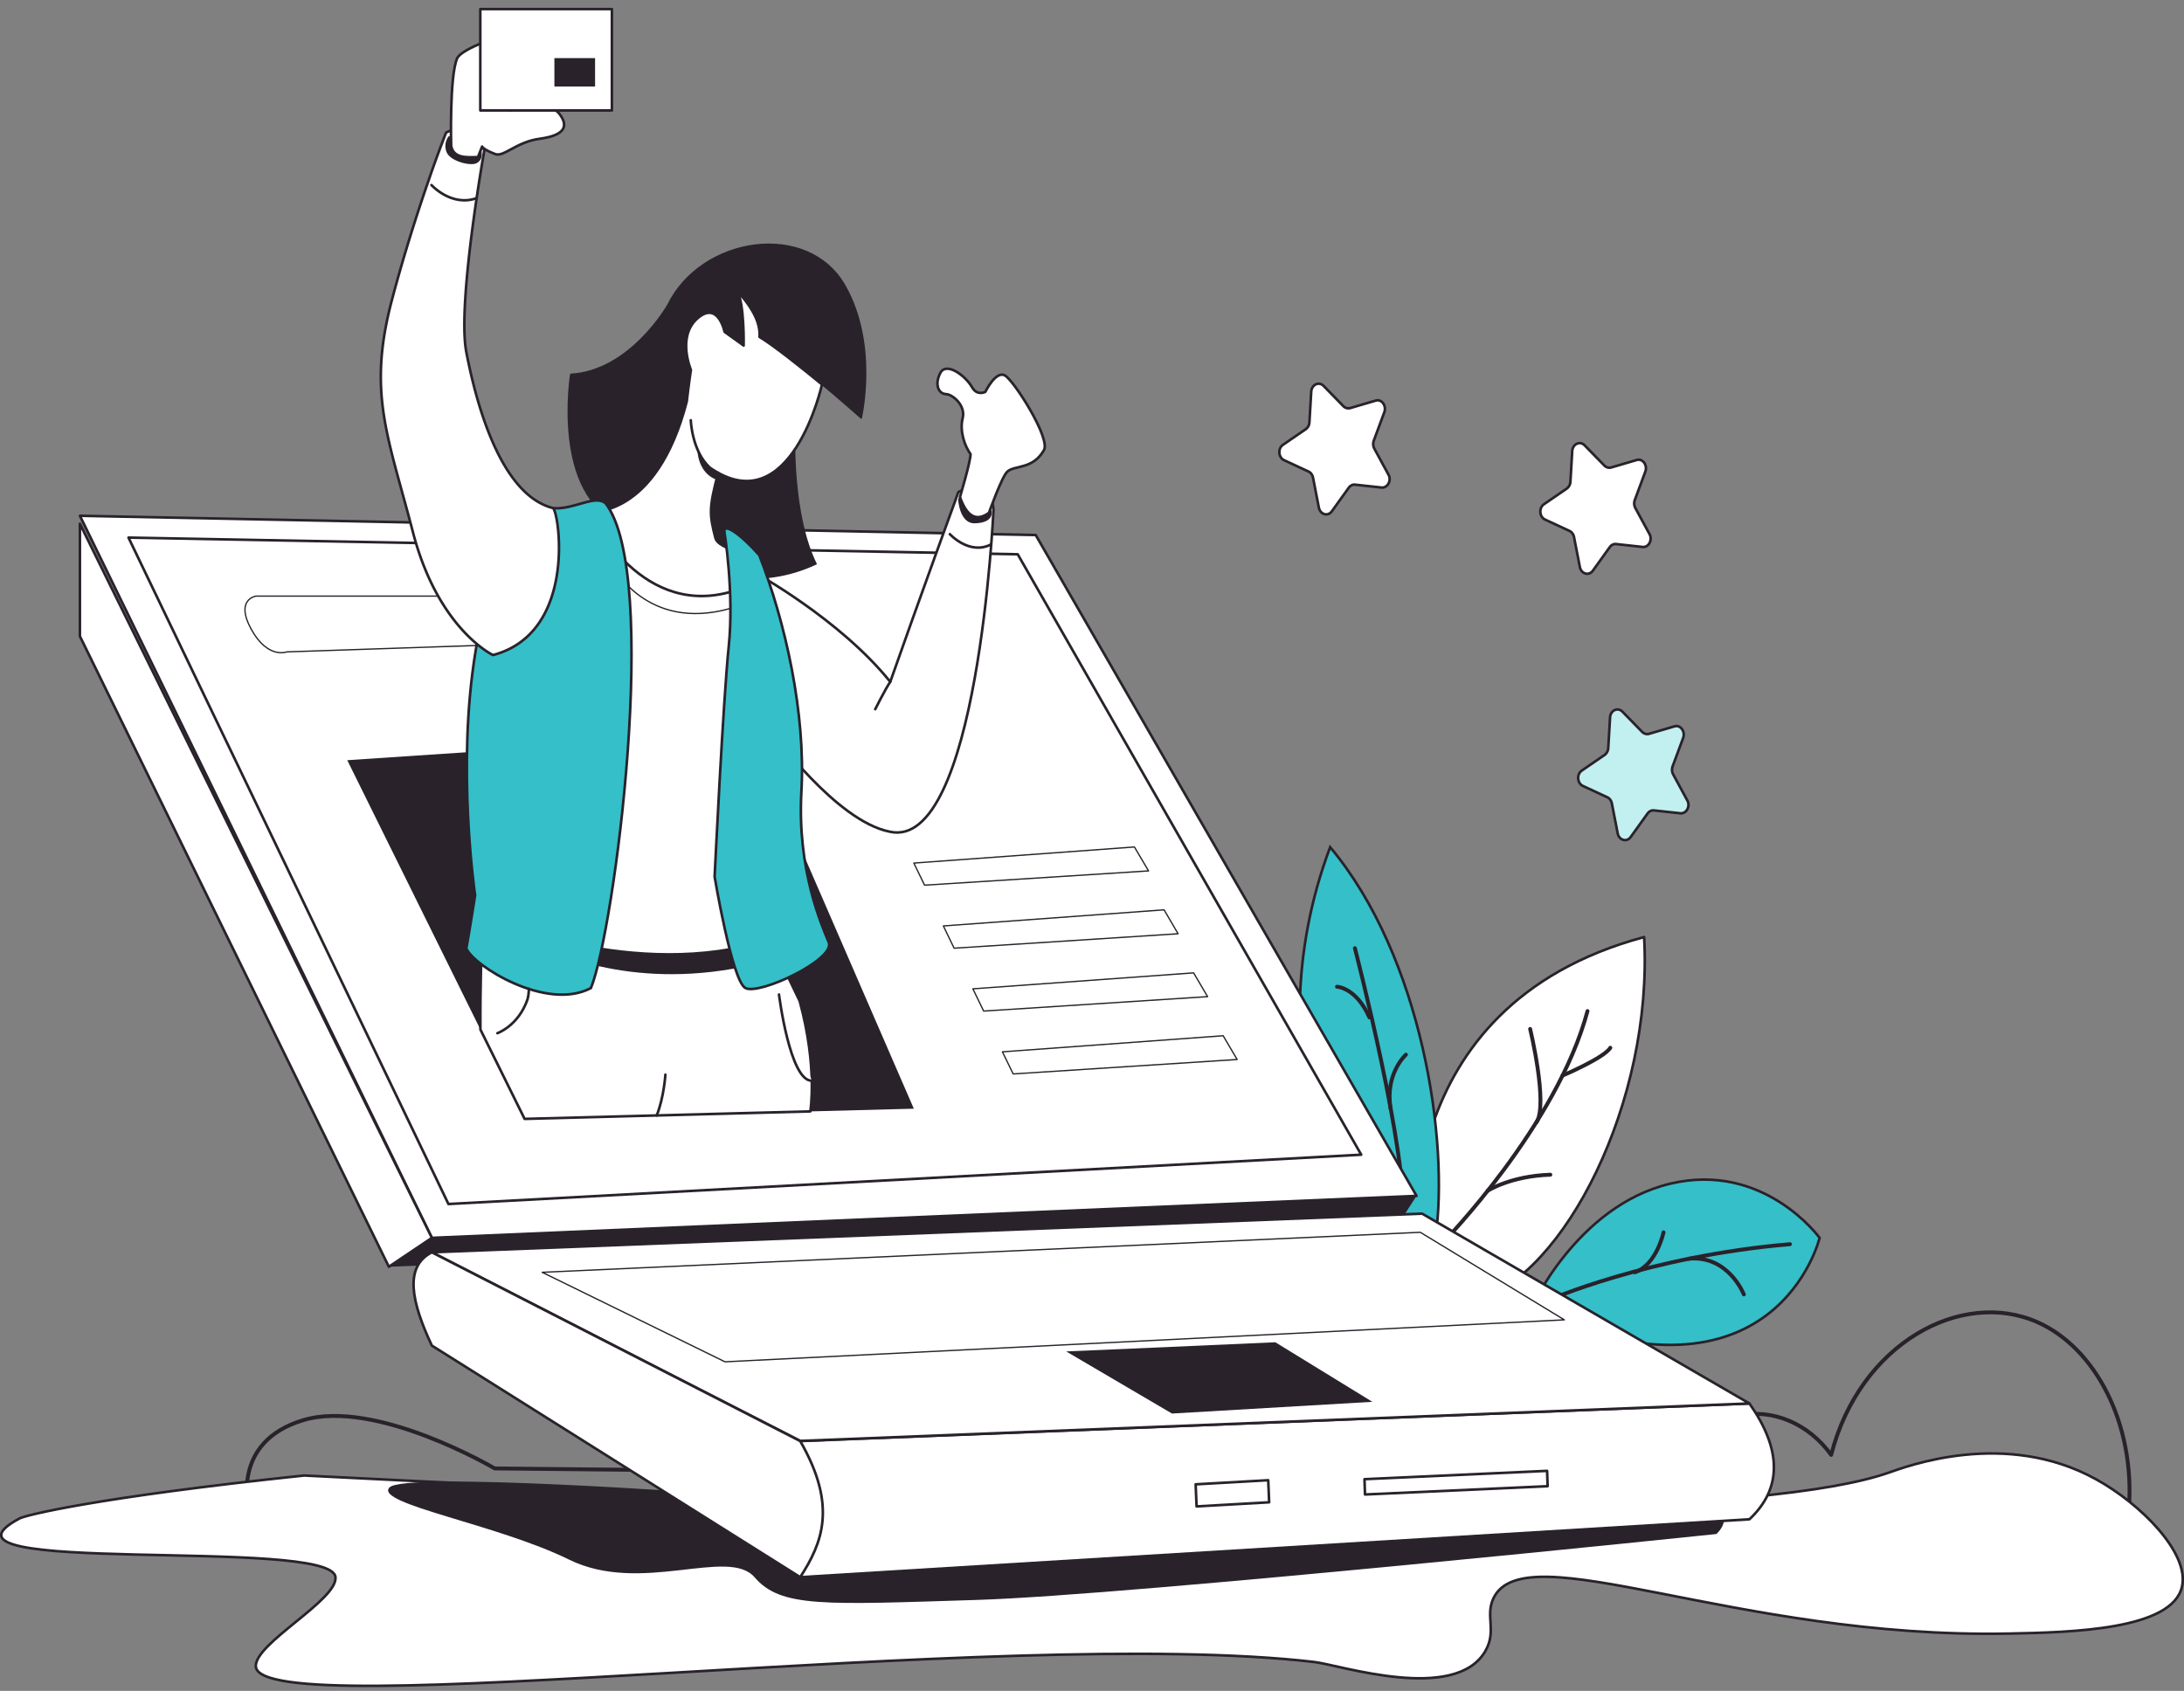 <svg xmlns="http://www.w3.org/2000/svg" width="195" height="151" fill="none"><rect width="100%" height="100%" fill="#808080" stroke="none"/><g clip-path="url(#a)"><path stroke="#29222B" stroke-linecap="round" stroke-linejoin="round" stroke-miterlimit="10" stroke-width=".347" d="M22.217 134.625h167.868c.532-7.495-2.995-14.278-8.188-16.561-6.754-2.982-15.833 1.867-18.4 11.86-2.024-2.807-5.216-4.151-8.304-3.506-4.499.954-6.28 5.588-6.407 5.923-38.975-.376-65.644-.846-104.618-1.208 0 0-10.617-6.259-17.094-4.312-6.476 1.948-4.857 7.804-4.857 7.804Z"/><path fill="#fff" stroke="#29222B" stroke-linecap="round" stroke-linejoin="round" stroke-miterlimit="10" stroke-width=".231" d="M27.155 131.764c-18.62 1.961-24.854 3.546-25.397 3.828-9.888 5.251 27.872 1.611 28.196 5.251.185 2.055-7.217 5.91-7.113 7.965.266 5.346 66.662-3.64 94.511-.39 2.278.269 12.548 3.667 15.254-.953 1.064-1.813-.023-3.157.74-4.741 2.799-5.856 21.604 3.639 46.006 3.156 5.76-.108 14.561-.363 15.463-4.164.717-2.995-3.666-7.414-7.668-9.616-8.119-4.487-16.931-1.142-18.55-.578-9.969 3.465-44.723 5.184-141.442.242Z"/><path fill="#29222B" d="M34.764 132.839c-1.33 1.464 9.6 3.264 16.041 6.434 6.442 3.17 14.225-1.155 16.573 1.585 2.348 2.726 6.187 2.444 19.915 2.015 13.728-.43 65.956-5.883 65.956-5.883s1.943-1.72-.786-2.445c-2.718-.712-88.647-1.155-88.647-1.155s-27.722-2.015-29.052-.551Z"/><path fill="#35BFC8" stroke="#29222B" stroke-miterlimit="10" stroke-width=".231" d="M136.619 117.004s4.083-9.281 12.491-11.296c8.407-2.014 13.357 4.836 13.357 4.836s-3.897 16.157-25.848 6.46Z"/><path stroke="#29222B" stroke-linecap="round" stroke-linejoin="round" stroke-miterlimit="10" stroke-width=".347" d="M138.169 116.144s8.963-3.963 21.65-5.037"/><path stroke="#29222B" stroke-linecap="round" stroke-linejoin="round" stroke-miterlimit="10" stroke-width=".347" d="M148.531 110.047s-.601 2.874-2.555 3.572M155.702 115.594s-1.388-3.546-4.95-3.184"/><path fill="#fff" stroke="#29222B" stroke-linecap="round" stroke-linejoin="round" stroke-miterlimit="10" stroke-width=".231" d="M126.477 112.303s-2.845-22.403 20.32-28.622c.821 14.748-7.171 30.261-15 32.463-3.632-.873-5.32-3.841-5.32-3.841Z"/><path stroke="#29222B" stroke-linecap="round" stroke-linejoin="round" stroke-miterlimit="10" stroke-width=".347" d="M128.882 110.906s10.108-10.343 12.86-20.617"/><path stroke="#29222B" stroke-linecap="round" stroke-linejoin="round" stroke-miterlimit="10" stroke-width=".347" d="M132.826 106.339s2.013-1.316 5.598-1.437M136.619 91.886s1.619 6.702.567 8.341M139.511 96.05s3.712-1.57 4.267-2.484"/><path fill="#35BFC8" stroke="#29222B" stroke-miterlimit="10" stroke-width=".231" d="M121.076 110.544s-9.565-15.553-2.313-34.894c8.246 9.858 10.64 26.325 9.402 34.894-3.62 2.149-7.089 0-7.089 0Z"/><path stroke="#29222B" stroke-linecap="round" stroke-linejoin="round" stroke-miterlimit="10" stroke-width=".347" d="M120.972 84.675s4.834 18.643 4.29 24.512"/><path stroke="#29222B" stroke-linecap="round" stroke-linejoin="round" stroke-miterlimit="10" stroke-width=".347" d="M119.376 88.115s1.712.067 2.891 2.74M125.528 94.185s-1.897 1.692-1.365 4.822"/><path fill="#fff" stroke="#29222B" stroke-linecap="round" stroke-linejoin="round" stroke-miterlimit="10" stroke-width=".231" d="m126.477 106.796-87.919 3.747L7.136 46.06l85.339 1.72 34.002 59.016Z"/><path fill="#fff" stroke="#29222B" stroke-linecap="round" stroke-linejoin="round" stroke-miterlimit="10" stroke-width=".231" d="m7.136 56.82 27.583 56.303 3.84-2.579L7.135 46.773v10.046ZM156.199 125.332l-84.75 3.357v12.156l84.75-5.171c2.972-2.794 2.856-6.273 0-10.342Z"/><path fill="#29222B" d="m34.719 113.123 89.907-3.452 1.851-2.875-87.919 3.748"/><path fill="#fff" stroke="#29222B" stroke-linecap="round" stroke-linejoin="round" stroke-miterlimit="10" stroke-width=".231" d="m126.974 108.38 29.225 16.951-84.75 3.344-32.89-16.843 88.415-3.452ZM40.039 107.521l81.499-4.405-30.67-53.618-79.395-1.49 28.566 59.513Z"/><path fill="#29222B" d="m81.592 99.007-9.24.242-25.514.658-3.943-7.965-11.89-24.055 10.884-.725 29.56 8.475 10.143 23.37Z"/><path fill="#fff" stroke="#29222B" stroke-linecap="round" stroke-linejoin="round" stroke-miterlimit="10" stroke-width=".231" d="m72.352 99.248-25.513.671-3.944-7.978c-.023-4.03.104-7.266.104-7.266l3.713-2.431 21.766 1.047 2.925 6.112c1.608 5.869.949 9.845.949 9.845Z"/><path fill="#29222B" d="M48.816 84.688s7.09 3.828 17.66 1.625l-.636-1.666-14.549-1.114-2.475 1.155ZM95.192 120.684c.209 0 18.678-.819 18.678-.819l8.662 5.319-17.891 1.047-9.449-5.547Z"/><path fill="#fff" stroke="#29222B" stroke-linecap="round" stroke-linejoin="round" stroke-miterlimit="10" stroke-width=".231" d="m113.234 132.185-6.48.367.083 1.972 6.48-.367-.083-1.972ZM138.134 131.35l-16.305.741.046 1.369 16.306-.741-.047-1.369Z"/><path fill="#29222B" d="M72.71 33.758c2.21 1.826 4.187 3.586 4.187 3.586s1.55-6.528-1.446-11.82c-3.296-5.842-12.825-4.445-15.832 1.72 0 0-3.343 5.883-8.663 6.178 0 0-1.758 10.826 4.534 13.35"/><path stroke="#29222B" stroke-linecap="round" stroke-linejoin="round" stroke-miterlimit="10" stroke-width=".116" d="M72.71 33.758c2.21 1.826 4.187 3.586 4.187 3.586s1.55-6.528-1.446-11.82c-3.296-5.842-12.825-4.445-15.832 1.72 0 0-3.343 5.883-8.663 6.178 0 0-1.758 10.826 4.534 13.35"/><path fill="#29222B" stroke="#29222B" stroke-linecap="round" stroke-linejoin="round" stroke-miterlimit="10" stroke-width=".116" d="M70.952 38.902s-.243 7.092 1.92 11.457c-5.25 2.458-9.588.604-9.588.604s-1.4-5.547-1.4-5.91c0-.362 4.73-7.44 4.73-7.44l4.338 1.29Z"/><path fill="#fff" stroke="#29222B" stroke-linecap="round" stroke-linejoin="round" stroke-miterlimit="10" stroke-width=".231" d="M44.41 82.244s13.439 5.748 25.397 1.29c.578-10.29-1.4-32.128-4.452-33.27-3.054-1.155-11.01-2.257-11.01-2.257L44.41 82.244Z"/><path stroke="#29222B" stroke-linecap="round" stroke-linejoin="round" stroke-miterlimit="10" stroke-width=".116" d="M54.749 50.6s3.007 5.842 10.467 3.733"/><path fill="#fff" d="M61.677 37.53s.092 2.74 1.7 4.231c7.251 5.024 10.015-7.427 10.015-7.427-1.758-1.45-4.371-3.532-5.574-4.244.058-1.048-.336-2.27-2.001-4.124.66 1.182.578 4.89.578 4.89l-1.7-1.223s-.578-2.82-2.429-1.195c-1.85 1.625-.578 4.593-.578 4.593s-.162 1.008-.37 2.82c-2.718 10.49-8.697 9.86-8.697 9.86s4.244 9.334 12.41 7.198c1.318-.349 1.098-2.511 1.006-2.9-.255-1.102-1.932-1.102-2.163-1.975-.544-2.109-.578-2.673.254-5.83"/><path stroke="#29222B" stroke-linecap="round" stroke-linejoin="round" stroke-miterlimit="10" stroke-width=".231" d="M61.677 37.53s.092 2.74 1.7 4.231c7.251 5.024 10.015-7.427 10.015-7.427-1.758-1.45-4.371-3.532-5.574-4.244.058-1.048-.336-2.27-2.001-4.124.66 1.182.578 4.89.578 4.89l-1.7-1.223s-.578-2.82-2.429-1.195c-1.85 1.625-.578 4.593-.578 4.593s-.162 1.008-.37 2.82c-2.718 10.49-8.697 9.86-8.697 9.86s4.244 9.334 12.41 7.198c1.318-.349 1.098-2.511 1.006-2.9-.255-1.102-1.932-1.102-2.163-1.975-.544-2.109-.578-2.673.254-5.83"/><path fill="#35BFC8" stroke="#29222B" stroke-miterlimit="10" stroke-width=".231" d="M42.479 58.056c-1.758 10.463-.058 21.893-.058 21.893s-.578 3.68-.786 4.74c.613 1.532 7.136 5.655 11.125 3.547 2.105-5.118 6.223-36.91 1.319-43.276-.902-.82-2.683.484-4.534.43-1.85-.054-4.903-.242-4.903-.242l-2.163 12.908Z"/><path fill="#fff" d="M67.367 51.124s7.622 4.163 12.12 9.764c2.556-7.28 6.084-16.95 6.084-16.95 1.896-.994 2.984-.524 3.134 1.598 0 0-1.388 30.57-9.287 28.73-4.776-.954-10.49-8.878-10.49-8.878"/><path stroke="#29222B" stroke-linecap="round" stroke-linejoin="round" stroke-miterlimit="10" stroke-width=".231" d="M67.367 51.124s7.622 4.163 12.12 9.764c2.556-7.28 6.084-16.95 6.084-16.95 1.896-.994 2.984-.524 3.134 1.598 0 0-1.388 30.57-9.287 28.73-4.776-.954-10.49-8.878-10.49-8.878"/><path fill="#35BFC8" stroke="#29222B" stroke-miterlimit="10" stroke-width=".231" d="M64.684 47.523s.879 5.427.381 10.208c-.497 4.782-1.26 20.563-1.26 20.563s1.538 9.214 2.73 9.926c1.19.712 8.083-2.538 7.459-4.07-.625-1.53-2.834-6.447-2.44-13.471.393-7.025-1.435-15.11-3.76-21.1-1.665-1.894-3.238-2.969-3.11-2.056Z"/><path fill="#fff" d="M78.145 63.333s.903-1.8 1.342-2.445l-1.341 2.445Z"/><path stroke="#29222B" stroke-linecap="round" stroke-linejoin="round" stroke-miterlimit="10" stroke-width=".231" d="M78.145 63.333s.903-1.8 1.342-2.445"/><path fill="#fff" stroke="#29222B" stroke-linecap="round" stroke-linejoin="round" stroke-miterlimit="10" stroke-width=".231" d="M44.017 58.497s-4.893-2.297-7.148-10.973c-2.255-8.677-4.07-12.45-1.873-20.751 1.121-4.231 2.359-8.032 3.296-10.732a109.217 109.217 0 0 1 1.538-4.204c1.642-.806 2.706-.094 3.412 1.598 0 0-2.44 13.66-1.608 17.998.833 4.339 2.984 12.746 7.749 13.942.566.483 2.116 11.148-5.367 13.122Z"/><path fill="#fff" d="M69.553 88.812s.971 7.763 2.937 7.696l-2.937-7.696Z"/><path stroke="#29222B" stroke-linecap="round" stroke-linejoin="round" stroke-miterlimit="10" stroke-width=".231" d="M69.553 88.812s.971 7.763 2.937 7.696"/><path fill="#29222B" d="M85.547 44.582s.104 2.19 1.492 2.15c1.388-.041 1.55-.672 1.503-1.075-.035-.403-2.267-2.539-2.995-1.075Z"/><path fill="#fff" stroke="#29222B" stroke-linecap="round" stroke-linejoin="round" stroke-miterlimit="10" stroke-width=".231" d="M85.71 44.383s.925-3.063.948-3.828c-.52-.712-.995-2.055-.706-3.21.29-1.155-.925-2.15-1.503-2.15-.717-.053-1.006-.953-.474-1.92.532-.953 2.209.242 2.822 1.317.45.792 1.18.402 1.18.402s.925-1.92 1.746-1.464c.82.457 4.117 5.655 3.48 6.676-.994 1.746-2.636 1.316-3.272 1.92-.497.47-1.63 3.667-1.63 3.667-1.134.833-1.99.309-2.591-1.41Z"/><path fill="#29222B" d="M40.039 12.185s-.486.605-.162 1.41c.324.806 2.163 1.276 2.695.967.532-.295.44-.805.427-1.06 0-.27-1.85-1.706-2.96-1.317Z"/><path fill="#fff" stroke="#29222B" stroke-linecap="round" stroke-linejoin="round" stroke-miterlimit="10" stroke-width=".231" d="M40.282 13.032s-.162-6.205.532-7.817c.393-.9 4.187-2.122 4.302-2.122.116 0 .359 6.77.359 6.77s3.48-.927 4.43.255c.948 1.182.462 1.974-1.69 2.27-2.139.282-3.226 1.665-4 1.37-1.1-.417-1.169-.672-1.169-.672l-.37.94c-1.157.054-2.186.067-2.394-.994Z"/><path fill="#fff" stroke="#29222B" stroke-linecap="round" stroke-linejoin="round" stroke-miterlimit="10" stroke-width=".231" d="M54.634.81h-11.75v9.053h11.75V.81Z"/><path fill="#29222B" d="M53.13 5.189H49.5v2.538h3.631V5.19Z"/><path fill="#fff" stroke="#29222B" stroke-linecap="round" stroke-linejoin="round" stroke-miterlimit="10" stroke-width=".231" d="M38.558 111.833c-2.51 1.276-1.816 4.473 0 8.328l32.891 20.684c1.943-3.022 3.354-6.326 0-12.155l-32.89-16.857Z"/><path stroke="#29222B" stroke-linecap="round" stroke-linejoin="round" stroke-miterlimit="10" stroke-width=".116" d="m48.412 113.619 78.4-3.573 12.861 7.817-74.942 3.748-16.319-7.992Z"/><path fill="#29222B" d="m63.967 42.837.162-.618s-1.689-.927-1.862-2.136c-.012 0-.035 2.109 1.7 2.754Z"/><path fill="#fff" d="M44.41 92.264s1.874-.644 2.695-3.035c.116-.416.116-.927.116-.927"/><path stroke="#29222B" stroke-linecap="round" stroke-linejoin="round" stroke-miterlimit="10" stroke-width=".231" d="M44.41 92.264s1.874-.644 2.695-3.035c.116-.416.116-.927.116-.927"/><path fill="#fff" d="M59.41 95.97s-.127 2.028-.774 3.64l.775-3.64Z"/><path stroke="#29222B" stroke-linecap="round" stroke-linejoin="round" stroke-miterlimit="10" stroke-width=".231" d="M59.41 95.97s-.127 2.028-.774 3.64M38.523 16.525s1.781 1.974 4.037 1.168M84.808 47.699s1.746 1.92 3.689.913"/><path fill="#fff" stroke="#29222B" stroke-linecap="round" stroke-linejoin="round" stroke-miterlimit="10" stroke-width=".231" d="m146.658 48.842-2.359-.256c-.22-.027-.428.08-.567.269l-1.515 2.109c-.347.483-1.029.295-1.157-.323l-.52-2.673c-.046-.241-.197-.456-.393-.55l-2.198-1.021c-.509-.242-.566-1.048-.092-1.37l2.035-1.397a.81.81 0 0 0 .324-.604l.162-2.74c.035-.632.682-.94 1.099-.524l1.769 1.813a.63.63 0 0 0 .602.175l2.289-.672c.532-.161.983.47.764 1.048l-.937 2.525a.9.9 0 0 0 .046.712l1.261 2.323c.3.524-.07 1.223-.613 1.156ZM123.354 43.537l-2.359-.255c-.22-.027-.428.08-.567.268l-1.515 2.109c-.347.483-1.029.295-1.156-.322l-.521-2.673c-.046-.242-.196-.457-.393-.55l-2.197-1.022c-.509-.242-.567-1.047-.093-1.37l2.036-1.397a.805.805 0 0 0 .323-.604l.162-2.74c.035-.631.683-.94 1.099-.524l1.769 1.813a.63.63 0 0 0 .602.175l2.29-.672c.532-.16.983.47.763 1.048l-.937 2.525a.9.9 0 0 0 .046.712l1.261 2.324c.301.51-.069 1.209-.613 1.155Z"/><path fill="#C2EFEF" stroke="#29222B" stroke-miterlimit="10" stroke-width=".231" d="m150.035 72.627-2.359-.256c-.22-.026-.428.081-.567.269l-1.515 2.109c-.347.483-1.03.295-1.157-.323l-.52-2.672c-.046-.242-.197-.457-.393-.551l-2.198-1.02c-.509-.243-.566-1.049-.092-1.37l2.035-1.398a.81.81 0 0 0 .324-.604l.162-2.74c.035-.631.682-.94 1.099-.524l1.769 1.813a.63.63 0 0 0 .601.175l2.29-.672c.532-.16.983.47.764 1.048l-.937 2.525a.896.896 0 0 0 .046.712l1.261 2.324c.3.523-.07 1.208-.613 1.155Z"/><path stroke="#29222B" stroke-linecap="round" stroke-linejoin="round" stroke-miterlimit="10" stroke-width=".116" d="m81.592 77.073 19.695-1.437 1.261 2.136-19.996 1.276-.96-1.975ZM84.228 82.687l19.708-1.438 1.249 2.136-19.997 1.29-.96-1.988ZM86.866 88.302l19.707-1.424 1.249 2.123-19.996 1.289-.96-1.988ZM89.503 93.929l19.707-1.437 1.249 2.122-19.996 1.29-.96-1.975ZM39.136 53.232H22.852s-1.896.282-.416 2.968 3.169 2.015 3.169 2.015l17.128-.578"/></g><defs><clipPath id="a"><path fill="#fff" d="M0 .677h195v150H0z"/></clipPath></defs></svg>